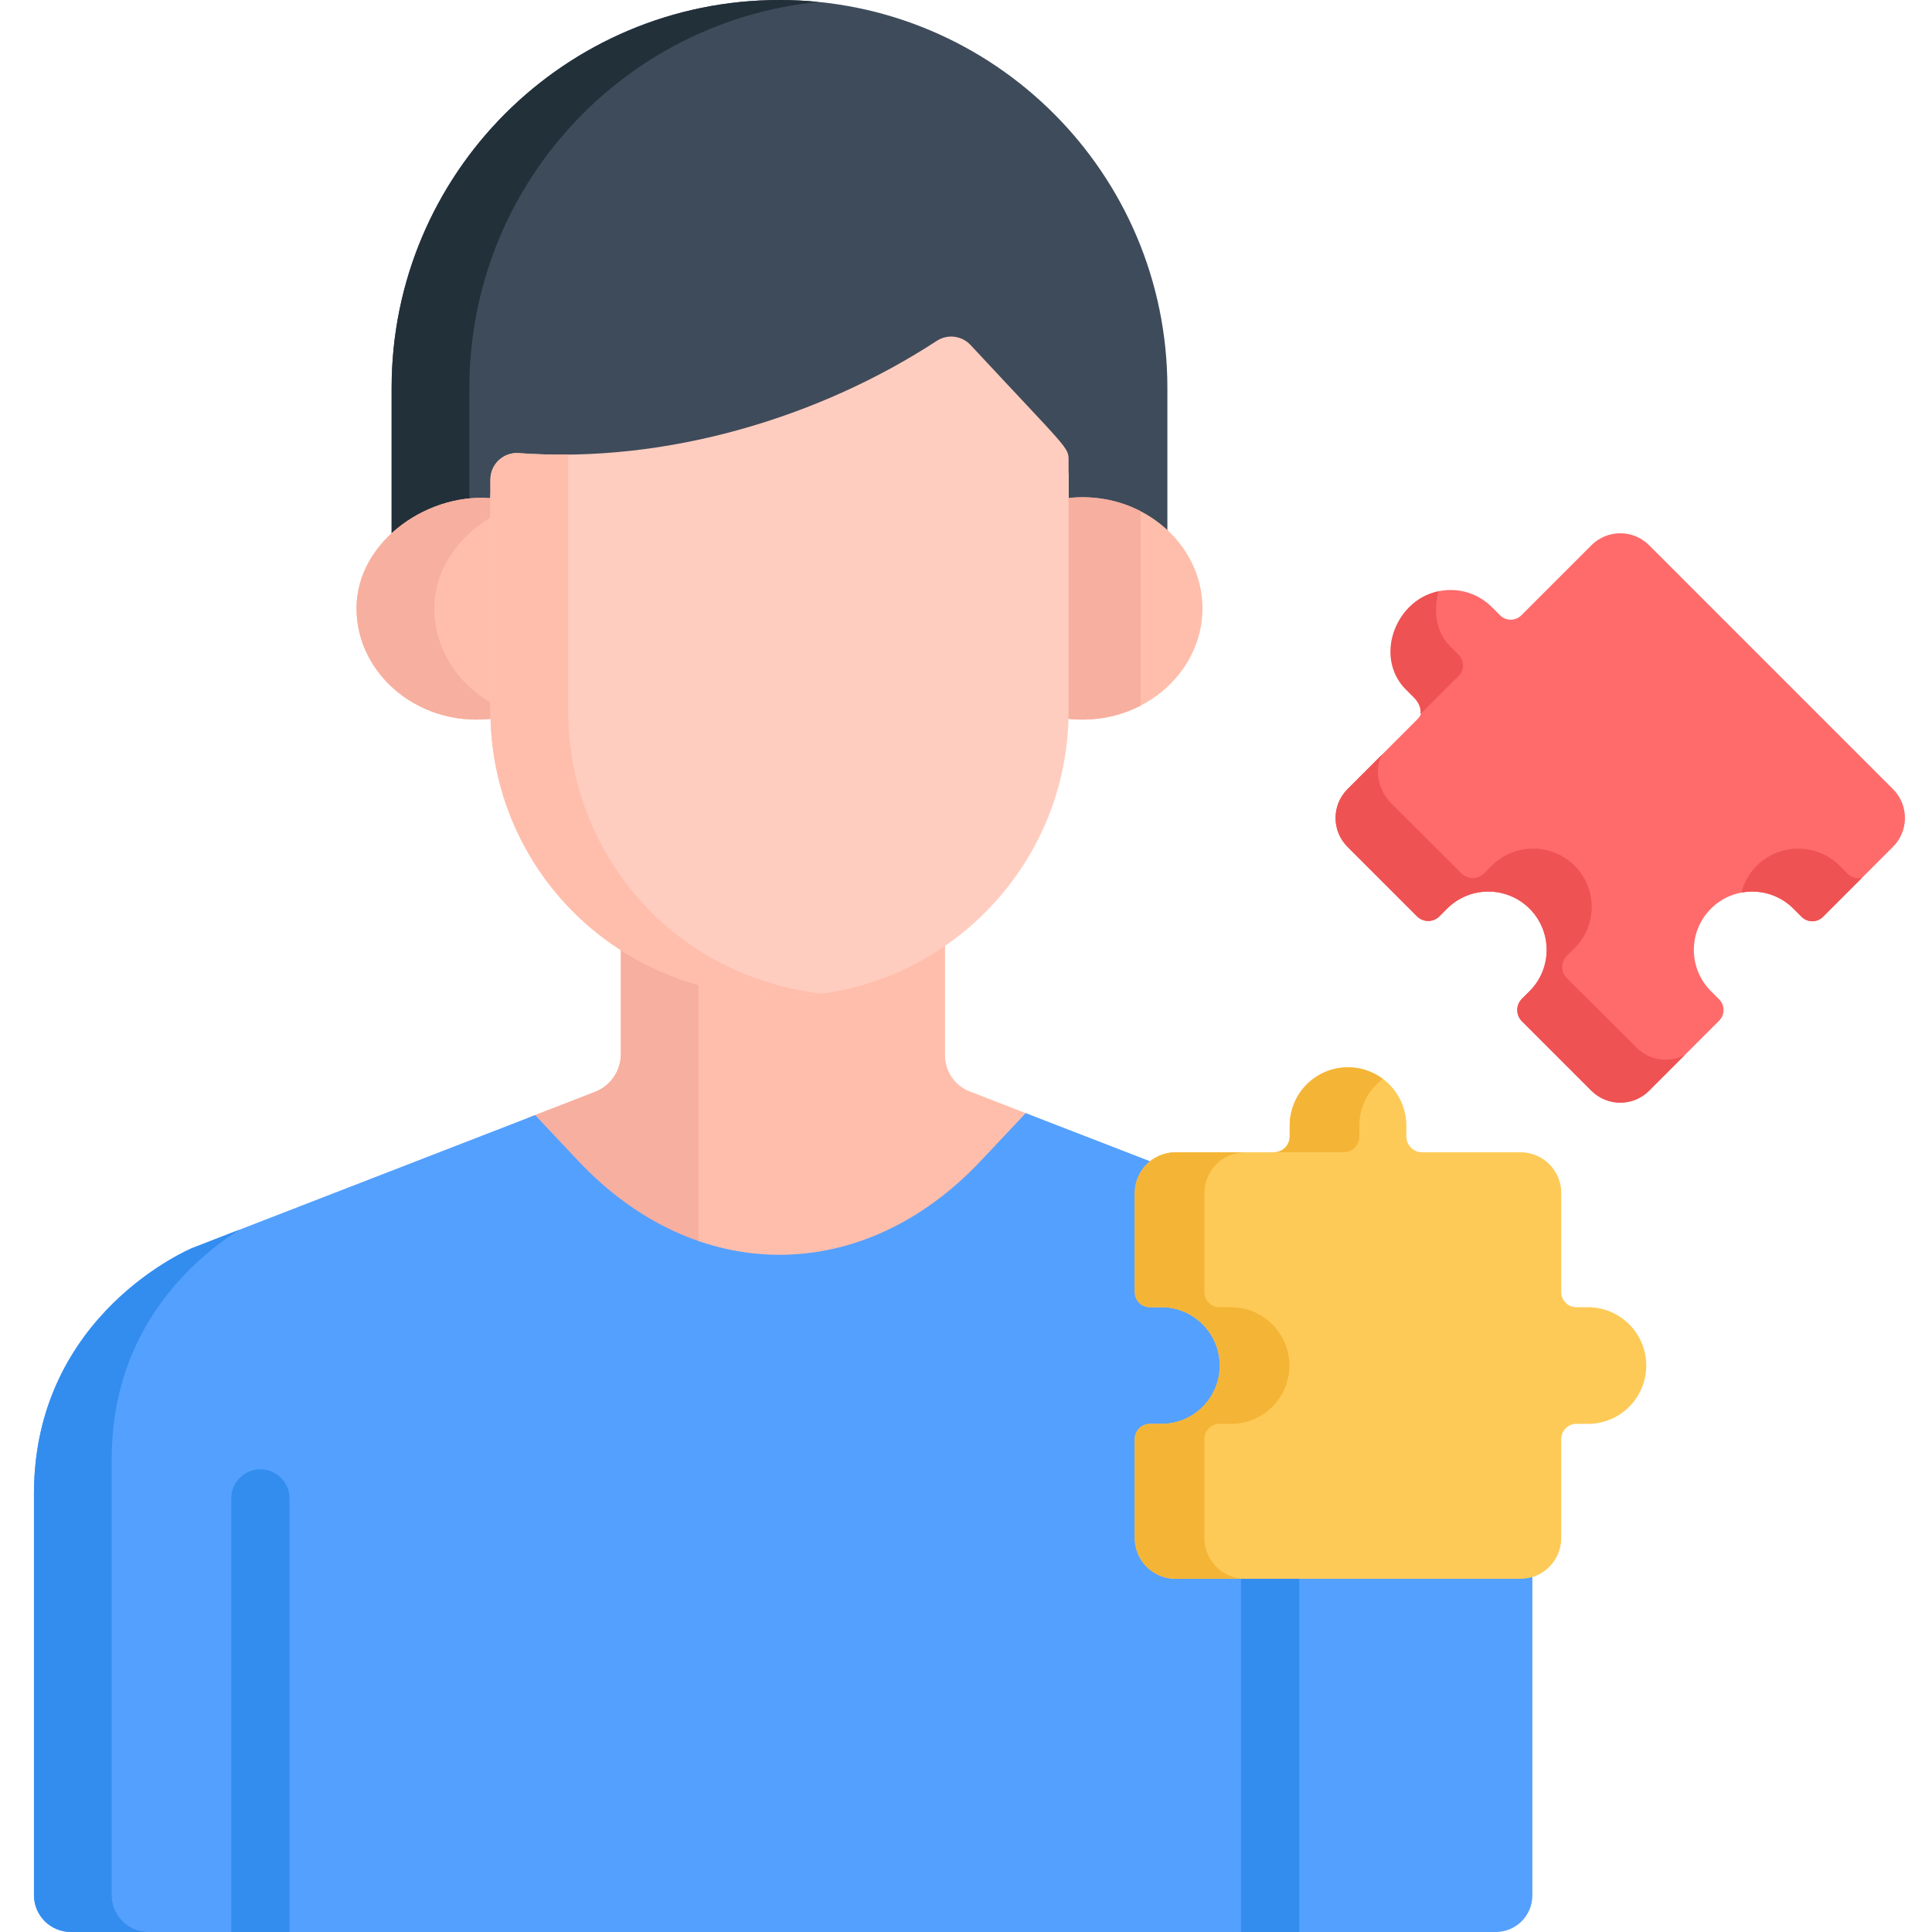 <svg height="512pt" viewBox="-8 0 511 512" width="512pt" xmlns="http://www.w3.org/2000/svg"><path d="m198.078 0c-56.773 0-102.793 46.02-102.793 102.793v42.543c6.871-6.367 16.645-9.828 26.184-8.555v-5.125c0-4.07 3.477-7.285 7.508-6.98 39.742 2.855 80.188-9.773 110.77-29.75 2.855-1.867 6.637-1.402 8.957 1.09 26.145 28.102 25.984 27.016 25.984 30.684v10.059c10.461-1.566 19.734 1.664 26.18 7.656v-41.625c0-56.77-46.016-102.789-102.789-102.789zm0 0" fill="#3e4b5a"/><path d="m115.891 102.793c0-53.297 40.555-97.113 92.488-102.281-3.387-.336-6.824-.512-10.301-.512-56.773 0-102.793 46.02-102.793 102.793v42.543c5.531-5.129 12.945-8.367 20.605-8.77zm0 0" fill="#22303a"/><path d="m142.109 308.223c32.762 34.812 79.082 34.812 111.844 0l11.633-12.359-17.109-6.629c-3.938-1.523-6.535-5.312-6.535-9.539v-33.609c-26.828 18.504-61.543 16.703-85.906 1.137v32.105c0 4.445-2.73 8.438-6.879 10.043l-18.164 7.043zm0 0" fill="#ffbeab"/><path d="m176.613 256.379c-7.508-2.098-14.402-5.215-20.578-9.16v32.105c0 4.449-2.73 8.438-6.879 10.047l-18.164 7.039c12.152 12.914 23.672 27.254 45.625 34.449v-74.48zm0 0" fill="#f7af9f"/><path d="m273.16 132.172v56.309c0 .609-.031 1.211-.047 1.82 19.926 3.016 37.062-11.383 37.062-29.062 0-17.719-17.148-32.047-37.016-29.066zm0 0" fill="#ffbeab"/><path d="m123 188.48v-56.289c-17.348-2.316-37.02 10.996-37.02 29.047 0 17.66 17.102 32.082 37.062 29.062-.016-.609-.043-1.215-.043-1.82zm0 0" fill="#ffbeab"/><path d="m293.766 135.473c-5.957-3.074-13.086-4.43-20.605-3.305v56.309c0 .613-.031 1.215-.047 1.824 7.543 1.141 14.688-.215 20.652-3.301zm0 0" fill="#f7af9f"/><path d="m123 187.008c-9.801-5.066-16.414-14.789-16.414-25.77 0-10.797 7.043-19.895 16.414-24.973v-4.074c-17.348-2.316-37.02 11-37.02 29.047 0 17.66 17.102 32.082 37.062 29.062-.016-.605-.047-1.211-.047-1.82v-1.473zm0 0" fill="#f7af9f"/><path d="m248.703 91.426c-2.32-2.492-6.102-2.957-8.957-1.09-30.582 19.977-71.027 32.605-110.77 29.75-4.031-.305-7.508 2.91-7.508 6.984v61.406c0 39.469 30.926 75.516 77.703 75.516 41.641 0 75.516-33.875 75.516-75.516v-66.367c0-3.668.16-2.578-25.984-30.684zm0 0" fill="#ffcdbf"/><path d="m142.074 188.48v-68.012c-4.363.047-8.734-.066-13.098-.383-4.031-.305-7.508 2.91-7.508 6.984v61.41c0 45.602 39.957 81.129 87.625 74.84-40.738-5.02-67.02-38.465-67.02-74.84zm0 0" fill="#ffbeab"/><path d="m355.566 330.711-92.238-35.723-11.887 12.629c-31.266 33.219-75.461 33.223-106.727 0l-11.398-12.105-90.789 35.195s-42.027 17.277-42.027 65.188v106.328c0 5.398 4.379 9.777 9.777 9.777h377.625c5.352 0 9.691-4.34 9.691-9.691v-106.414c0-47.91-42.027-65.184-42.027-65.184zm0 0" fill="#54a0ff"/><g fill="#338def"><path d="m21.105 502.223v-115.598c0-34.332 21.578-52.934 33.812-60.719l-12.391 4.805s-42.027 17.277-42.027 65.184v106.328c0 5.398 4.379 9.777 9.777 9.777h20.605c-5.402 0-9.777-4.379-9.777-9.777zm0 0"/><path d="m68.23 512v-114.895c0-4.266-3.461-7.727-7.727-7.727-4.27 0-7.727 3.461-7.727 7.727v114.895zm0 0"/><path d="m335.816 512v-114.895c0-4.266-3.457-7.727-7.727-7.727-4.27 0-7.727 3.461-7.727 7.727v114.895zm0 0"/></g><path d="m299.285 346.426h-3.062c-2.211 0-4-1.789-4-4v-26.25c0-5.969 4.836-10.805 10.801-10.805h26.07c2.309 0 4.184-1.871 4.184-4.184v-2.883c0-8.539 6.922-15.457 15.457-15.457 8.539 0 15.461 6.918 15.461 15.457v2.883c0 2.309 1.871 4.184 4.184 4.184h26.07c5.965 0 10.801 4.836 10.801 10.805v26.25c0 2.211 1.793 4 4 4h3.066c8.539 0 15.461 6.922 15.461 15.461 0 8.539-6.922 15.457-15.461 15.457h-3.066c-2.211 0-4 1.793-4 4v26.254c0 5.965-4.836 10.801-10.801 10.801h-91.426c-5.965 0-10.801-4.836-10.801-10.801v-26.254c0-2.207 1.789-4 4-4h3.066c8.539 0 15.457-6.918 15.457-15.457 0-8.539-6.922-15.461-15.461-15.461zm0 0" fill="#feca57"/><path d="m413.246 289.059-18.434-18.434c-1.633-1.637-1.633-4.285 0-5.918l2.039-2.039c6.039-6.035 6.039-15.824 0-21.863-6.035-6.035-15.824-6.035-21.863 0l-2.035 2.039c-1.637 1.633-4.285 1.633-5.918 0l-18.434-18.434c-4.219-4.219-4.219-11.059 0-15.277l18.562-18.562c1.562-1.562 1.562-4.094 0-5.656l-2.168-2.172c-6.035-6.035-6.035-15.824 0-21.859 6.039-6.039 15.824-6.039 21.863 0l2.168 2.168c1.562 1.562 4.094 1.562 5.656 0l18.566-18.566c4.219-4.219 11.059-4.219 15.277 0l64.645 64.648c4.219 4.219 4.219 11.059 0 15.277l-18.562 18.562c-1.562 1.562-4.094 1.562-5.656 0l-2.168-2.168c-6.039-6.035-15.824-6.035-21.863 0-6.039 6.039-6.039 15.828 0 21.863l2.168 2.168c1.562 1.562 1.562 4.094 0 5.656l-18.562 18.566c-4.223 4.219-11.062 4.219-15.281 0zm0 0" fill="#ff6b6b"/><path d="m310.691 407.598v-26.254c0-2.207 1.789-4 4-4h3.066c8.535 0 15.457-6.922 15.457-15.457 0-8.539-6.922-15.461-15.457-15.461h-3.066c-2.211 0-4-1.789-4-4v-26.254c0-5.965 4.836-10.801 10.801-10.801h-18.473c-5.965 0-10.801 4.836-10.801 10.801v26.254c0 2.211 1.793 4 4 4h3.066c8.539 0 15.457 6.922 15.457 15.461 0 8.535-6.918 15.457-15.457 15.457h-3.066c-2.207 0-4 1.793-4 4v26.254c0 5.965 4.836 10.801 10.801 10.801h18.473c-5.965 0-10.801-4.836-10.801-10.801zm0 0" fill="#f4b537"/><path d="m351.746 301.188v-2.883c0-5.07 2.453-9.559 6.223-12.375-2.578-1.93-5.766-3.086-9.234-3.086-8.539 0-15.457 6.922-15.457 15.461v2.883c0 2.309-1.875 4.184-4.188 4.184h18.473c2.309 0 4.184-1.875 4.184-4.184zm0 0" fill="#f4b537"/><path d="m481.199 231.586-2.176-2.172c-6.066-6.035-15.898-6.035-21.961 0-2.055 2.043-3.395 4.52-4.059 7.129 4.844-.902 10.031.516 13.777 4.262l2.168 2.168c1.562 1.562 4.094 1.562 5.656 0l10.328-10.328c-1.301.297-2.719-.051-3.734-1.059zm0 0" fill="#ee5253"/><path d="m378.035 173.523-2.18-2.168c-3.988-3.973-4.414-9.57-3.152-14.652-2.824.598-5.516 1.984-7.707 4.18-6.039 6.035-6.961 15.824-.926 21.859l2.168 2.172c1.184 1.18 1.996 2.918 1.648 4.367l10.148-10.102c1.57-1.562 1.57-4.094 0-5.656zm0 0" fill="#ee5253"/><path d="m425.246 277.668-18.516-18.434c-1.641-1.633-1.641-4.285 0-5.918l2.047-2.039c6.066-6.035 6.066-15.824 0-21.863-6.062-6.035-15.895-6.035-21.957 0l-2.047 2.039c-1.645 1.637-4.305 1.637-5.945 0l-18.516-18.434c-3.547-3.527-4.758-8.887-2.582-13.016l-9.133 9.129c-4.219 4.219-4.219 11.059 0 15.277l18.434 18.434c1.633 1.637 4.285 1.637 5.918 0l2.039-2.035c6.035-6.039 15.824-6.039 21.863 0 6.035 6.035 6.035 15.824 0 21.859l-2.039 2.039c-1.633 1.633-1.633 4.285 0 5.918l18.434 18.434c4.219 4.219 11.059 4.219 15.273 0l9.488-9.488c-4.098 2.168-9.305 1.539-12.762-1.902zm0 0" fill="#ee5253"/></svg>